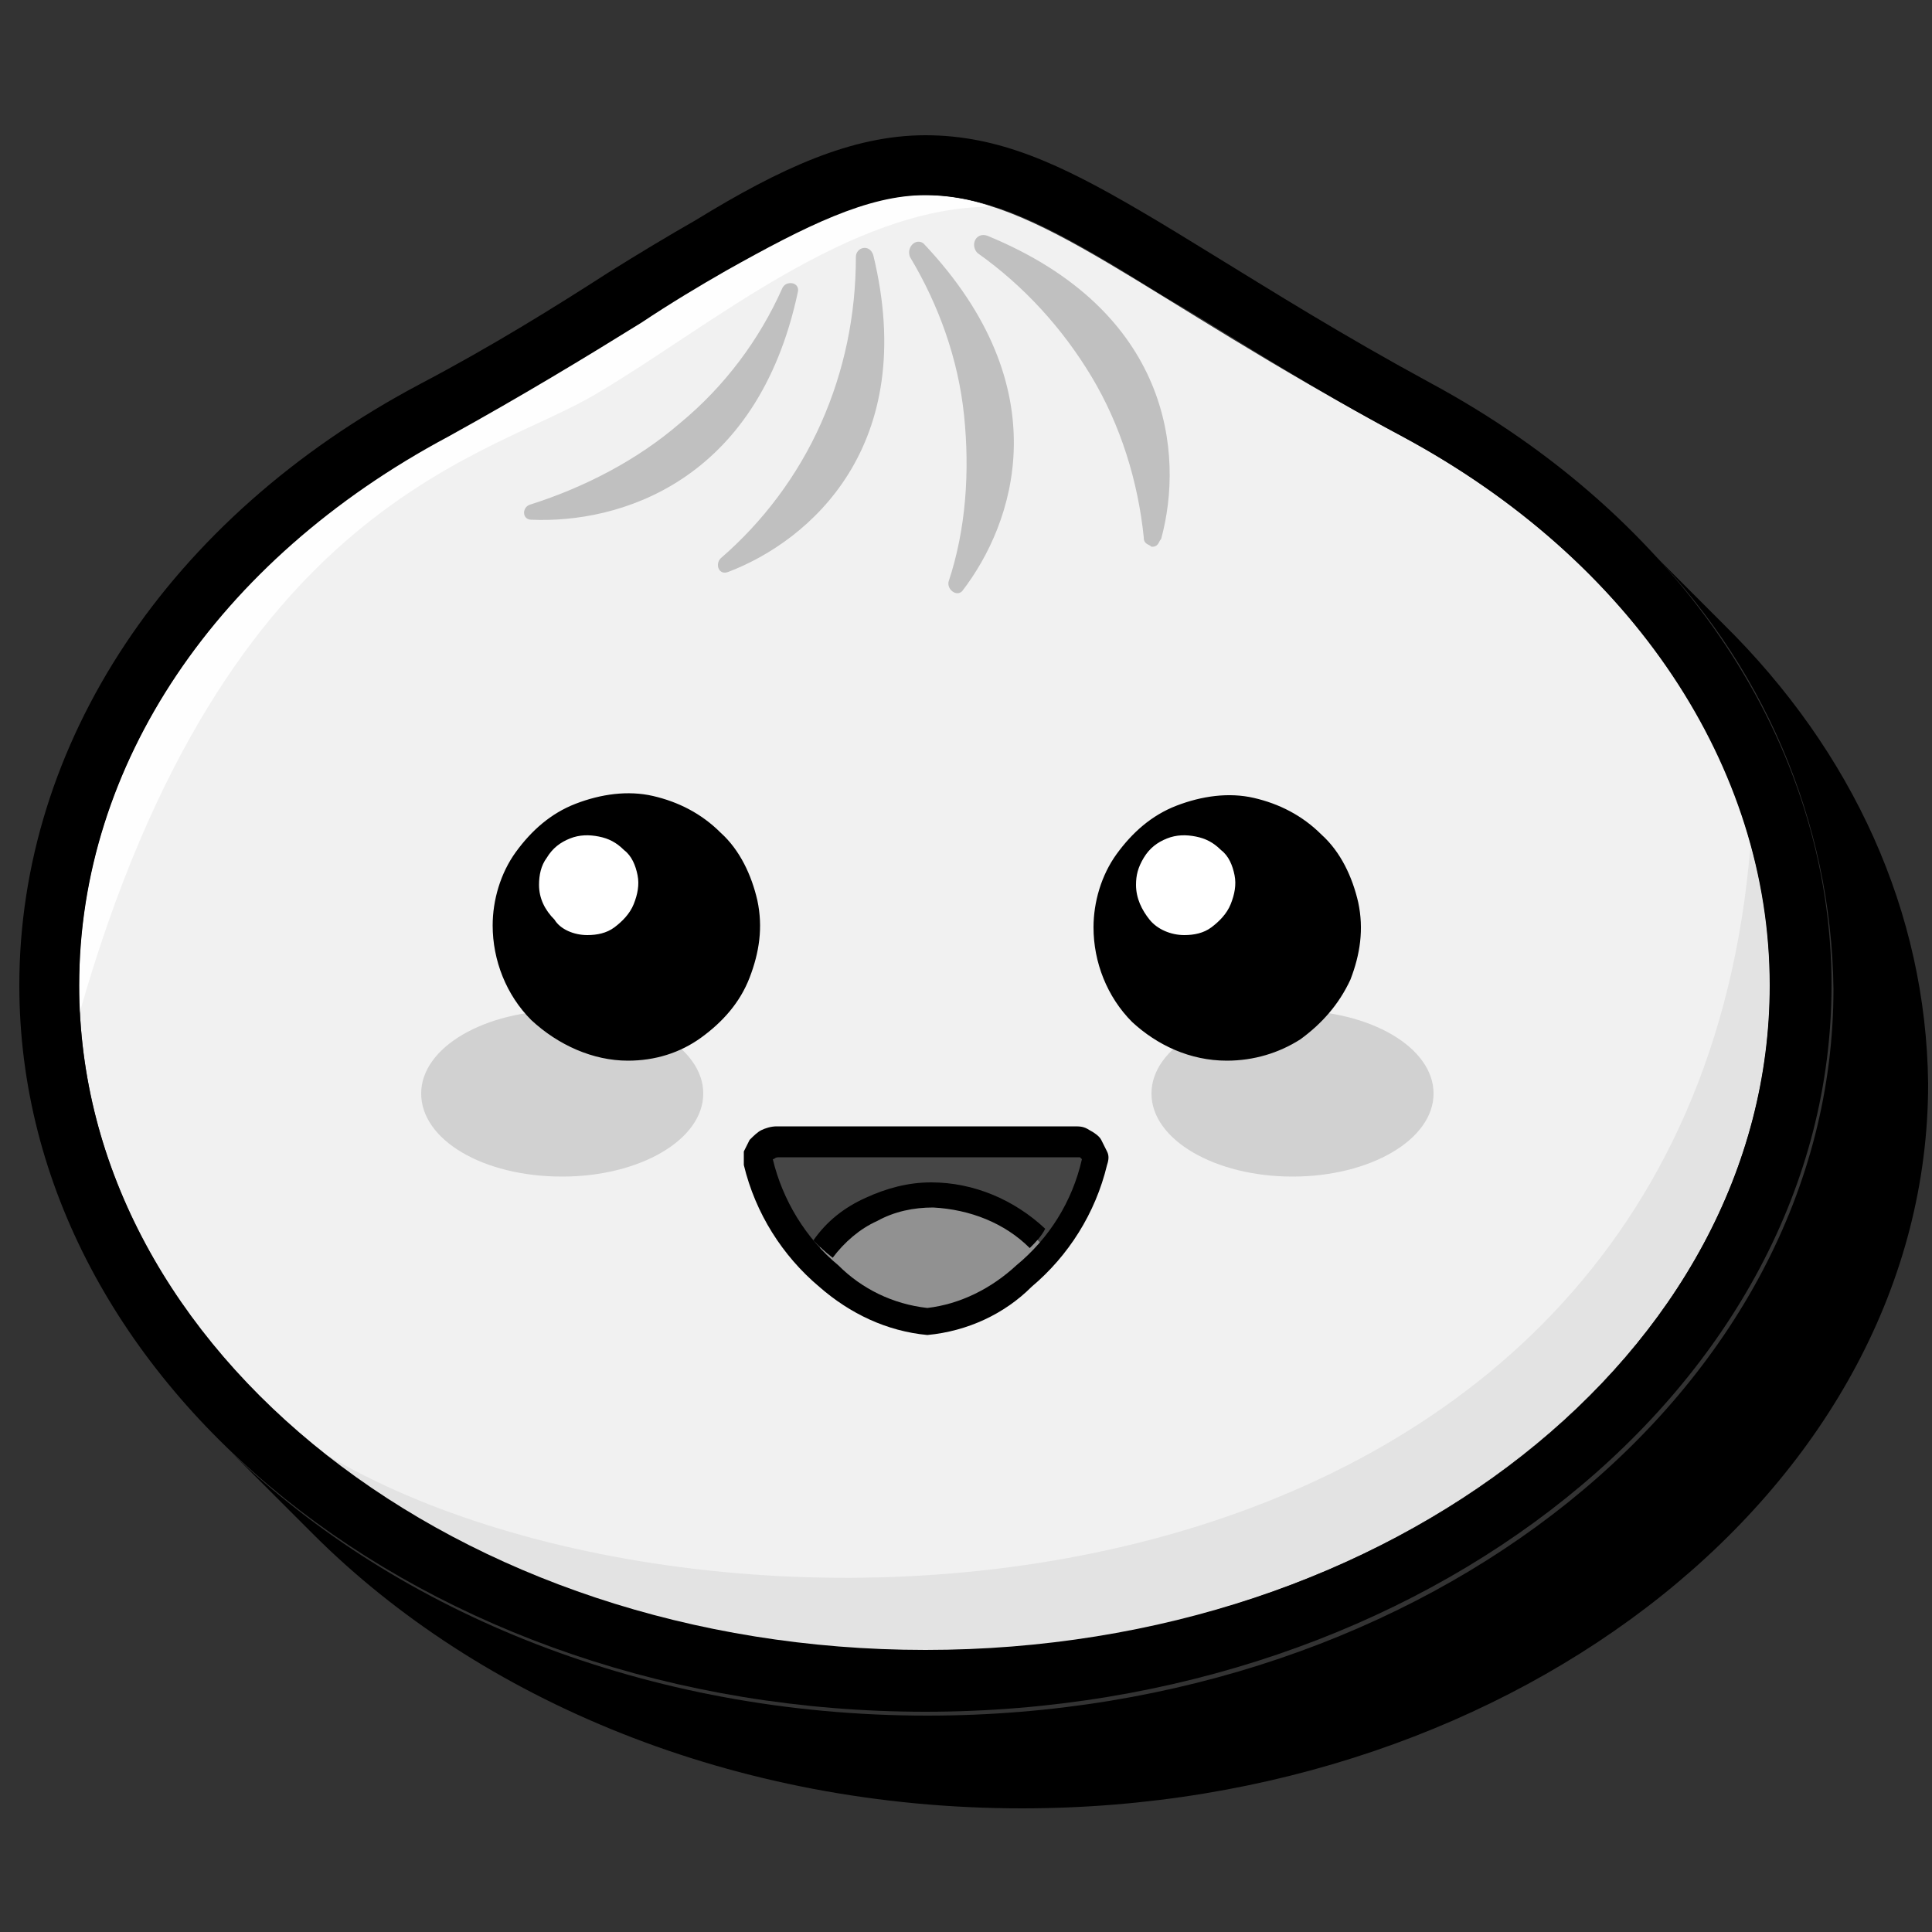 <svg width="100" height="100" viewBox="0 0 100 100" fill="none" xmlns="http://www.w3.org/2000/svg">
<rect x="0" y="0" width="100" height="100" fill="#333333" stroke="none"/>
<g id="bunjs">
<path id="Vector" d="M89.2 32.3C89 32.1 88.8 31.9 88.6 31.7C88.4 31.5 88.2 31.3 88 31.1C87.8 30.9 87.6 30.7 87.4 30.5C87.2 30.3 87 30.1 86.8 29.9C86.6 29.7 86.4 29.5 86.2 29.3C86 29.1 85.8 28.9 85.6 28.7C85.4 28.5 85.2 28.3 85 28.1C91.2 34.2 94.8 42.5 94.9 51.2C94.9 71.9 73.9 88.8 48 88.8C33.5 88.8 20.6 83.5 12 75.2L12.6 75.8L13.2 76.4L13.8 77L14.4 77.6L15 78.2L15.6 78.8L16.2 79.4C24.8 88 38 93.6 52.9 93.6C78.7 93.6 99.8 76.7 99.8 56.1C99.7 47.2 95.9 38.9 89.2 32.3Z" fill="black"/>
<path id="Vector_2" d="M91.6 51C91.6 70 72 85.4 47.8 85.4C23.6 85.4 4.1 70 4.1 51C4.1 39.2 11.6 28.8 23.1 22.6C34.6 16.4 41.8 10.1 47.8 10.1C53.8 10.1 59 15.3 72.6 22.6C84.1 28.8 91.6 39.2 91.6 51Z" fill="#F1F1F1"/>
<path id="Vector_3" d="M91.6 51C91.6 48.6 91.3 46.1 90.6 43.8C87.2 85.4 36.4 87.4 16.4 75C25.4 82 36.4 85.6 47.8 85.5C72 85.4 91.6 70 91.6 51Z" fill="#E3E3E3"/>
<path id="Vector_4" d="M31 20.3C36.6 17 44 10.7 51.3 10.7C50.2 10.3 49 10.1 47.8 10.1C44.8 10.1 41.6 11.7 37.5 14C36.1 14.8 34.6 15.7 33.1 16.7C30.2 18.5 26.9 20.5 23.1 22.6C11.2 29 4.1 39.6 4.1 51C4.1 51.5 4.1 52 4.1 52.5C11.7 25.7 25.5 23.7 31 20.3Z" fill="#FEFEFE"/>
<path id="Vector_5" fill-rule="evenodd" clip-rule="evenodd" d="M44.3 13.3C44.3 16.3 43.7 19.2 42.5 21.9C41.3 24.6 39.5 27 37.3 28.9C37 29.2 37.2 29.8 37.7 29.6C41.9 28 47.6 23.1 45.2 13.2C45 12.6 44.3 12.8 44.3 13.3ZM47.1 13.3C48.6 15.8 49.6 18.6 49.9 21.5C50.2 24.4 50 27.4 49.1 30.1C49 30.5 49.5 30.9 49.8 30.6C52.5 27.1 54.9 20.1 47.8 12.6C47.4 12.3 46.9 12.8 47.1 13.3ZM50.6 13.1C53 14.8 55 17 56.5 19.5C58 22 58.9 24.9 59.2 27.8C59.2 27.9 59.2 28 59.3 28.1C59.4 28.2 59.5 28.2 59.6 28.3C59.7 28.3 59.8 28.3 59.9 28.2C60 28.1 60 28 60.1 27.9C61.3 23.5 60.6 16.1 51.1 12.2C50.5 12 50.2 12.7 50.6 13.1ZM27.5 26.1C30.3 25.2 33 23.8 35.2 21.9C37.5 20 39.3 17.6 40.5 14.9C40.7 14.5 41.4 14.6 41.3 15.1C39.2 25 32 27.1 27.5 26.9C27 26.9 27 26.2 27.5 26.1Z" fill="#C0C0C0"/>
<path id="Vector_6" d="M47.9 88.6C22 88.6 1 71.7 1 51C1 38.5 8.7 26.8 21.7 19.9C25.5 17.9 28.7 15.9 31.5 14.1C33.1 13.1 34.6 12.2 36 11.4C40.4 8.7 44.1 7 47.9 7C51.7 7 54.9 8.5 59 10.9C60.2 11.6 61.5 12.4 62.8 13.2C65.9 15.1 69.4 17.3 74 19.8C87 26.8 94.8 38.5 94.8 51C94.8 71.7 73.7 88.6 47.9 88.6ZM47.9 10.1C44.9 10.1 41.7 11.7 37.6 14C36.2 14.8 34.7 15.7 33.2 16.7C30.3 18.5 27 20.5 23.2 22.6C11.2 29 4.1 39.6 4.1 51C4.1 70 23.7 85.4 47.9 85.4C72.1 85.4 91.6 70 91.6 51C91.6 39.7 84.5 29 72.6 22.6C67.9 20.1 64.2 17.7 61.2 15.9C59.8 15.1 58.6 14.3 57.4 13.6C53.7 11.4 50.9 10.1 47.9 10.1Z" fill="black"/>
<path id="Vector_7" d="M56.7 60.1C56.1 62.4 54.9 64.5 53 66C51.6 67.3 49.9 68.1 48 68.3C46.1 68.1 44.2 67.3 42.8 66C41 64.5 39.7 62.4 39.2 60.1C39.2 60 39.2 59.8 39.2 59.7C39.2 59.6 39.3 59.5 39.4 59.4C39.5 59.3 39.6 59.2 39.7 59.2C39.8 59.2 40 59.1 40.1 59.2H55.5C55.6 59.2 55.8 59.2 55.9 59.2C56 59.2 56.1 59.3 56.2 59.4C56.3 59.5 56.4 59.6 56.4 59.7C56.7 59.9 56.7 60 56.7 60.1Z" fill="#464646"/>
<path id="Vector_8" d="M42.9 66.1C44.3 67.4 46.1 68.3 48 68.5C49.9 68.3 51.7 67.5 53.1 66.1C53.5 65.7 54 65.2 54.3 64.8C53.5 63.9 52.6 63.2 51.5 62.7C50.4 62.2 49.3 61.9 48.1 61.9C46.9 61.9 45.6 62.3 44.5 62.9C43.4 63.5 42.5 64.4 41.8 65.4C42.3 65.6 42.6 65.9 42.9 66.1Z" fill="#919191"/>
<path id="Vector_9" d="M43.1 65.1C43.7 64.3 44.5 63.6 45.4 63.2C46.3 62.7 47.3 62.5 48.3 62.5C50.2 62.6 52 63.3 53.3 64.6C53.6 64.3 53.9 64 54.1 63.6C52.5 62.1 50.4 61.2 48.2 61.2C47 61.2 45.9 61.5 44.8 62C43.7 62.5 42.8 63.2 42.1 64.2C42.4 64.5 42.7 64.8 43.1 65.1Z" fill="black"/>
<path id="Vector_10" d="M48 69.1C45.9 68.9 44 68 42.4 66.6C40.5 65 39.1 62.8 38.5 60.3C38.5 60.1 38.5 59.9 38.5 59.6C38.6 59.4 38.7 59.2 38.8 59C39 58.8 39.2 58.6 39.4 58.5C39.6 58.4 39.9 58.3 40.2 58.3H55.6C55.9 58.3 56.1 58.3 56.4 58.5C56.6 58.6 56.9 58.8 57 59C57.1 59.2 57.2 59.4 57.3 59.6C57.4 59.8 57.4 60 57.3 60.3C56.7 62.8 55.3 65 53.4 66.6C52 68 50.1 68.9 48 69.1ZM40.3 59.9C40.1 59.9 40.1 60 40 60C40.5 62.1 41.7 64.1 43.4 65.5C44.6 66.7 46.2 67.5 48 67.7C49.7 67.5 51.3 66.7 52.6 65.5C54.3 64.1 55.5 62.2 56 60L55.9 59.9H55.8H40.3Z" fill="black"/>
<path id="Vector_11" d="M66.9 60.9C70.9 60.9 74.2 59 74.2 56.6C74.2 54.2 70.9 52.3 66.9 52.3C62.9 52.3 59.6 54.2 59.6 56.6C59.6 59 62.9 60.9 66.9 60.9Z" fill="#D1D1D1"/>
<path id="Vector_12" d="M29.1 60.9C33.1 60.9 36.4 59 36.4 56.6C36.4 54.2 33.1 52.3 29.1 52.3C25.1 52.3 21.8 54.2 21.8 56.6C21.8 59 25 60.9 29.1 60.9Z" fill="#D1D1D1"/>
<path id="Vector_13" fill-rule="evenodd" clip-rule="evenodd" d="M32.5 54.9C33.9 54.9 35.2 54.5 36.3 53.7C37.4 52.9 38.3 51.9 38.8 50.6C39.3 49.3 39.5 48 39.2 46.6C38.9 45.3 38.3 44 37.3 43.1C36.3 42.1 35.1 41.5 33.8 41.2C32.5 40.9 31.1 41.1 29.8 41.6C28.5 42.1 27.5 43 26.7 44.1C25.9 45.2 25.5 46.6 25.5 47.9C25.5 49.7 26.2 51.5 27.5 52.8C28.9 54.1 30.7 54.9 32.5 54.9ZM63.5 54.9C64.9 54.9 66.2 54.5 67.3 53.8C68.4 53 69.3 52 69.9 50.7C70.4 49.4 70.6 48.1 70.3 46.7C70 45.4 69.4 44.1 68.4 43.2C67.4 42.2 66.2 41.6 64.9 41.3C63.6 41 62.2 41.2 60.9 41.7C59.6 42.2 58.6 43.1 57.8 44.2C57 45.3 56.6 46.7 56.6 48C56.6 49.8 57.3 51.6 58.6 52.9C59.9 54.1 61.6 54.9 63.5 54.9Z" fill="black"/>
<path id="Vector_14" fill-rule="evenodd" clip-rule="evenodd" d="M30.4 48.4C30.9 48.4 31.4 48.3 31.8 48C32.2 47.7 32.6 47.3 32.8 46.8C33 46.3 33.1 45.8 33 45.3C32.9 44.8 32.7 44.3 32.3 44C31.9 43.6 31.5 43.4 31 43.3C30.5 43.2 30 43.2 29.5 43.4C29 43.6 28.6 43.9 28.3 44.4C28 44.8 27.9 45.3 27.9 45.8C27.9 46.5 28.2 47.1 28.7 47.6C29 48.1 29.7 48.4 30.4 48.4ZM61.3 48.4C61.8 48.4 62.3 48.3 62.7 48C63.1 47.7 63.5 47.3 63.7 46.8C63.9 46.3 64 45.8 63.9 45.3C63.8 44.8 63.6 44.3 63.2 44C62.8 43.6 62.4 43.4 61.9 43.3C61.4 43.2 60.9 43.2 60.4 43.4C59.9 43.6 59.5 43.9 59.2 44.4C58.9 44.9 58.8 45.3 58.8 45.8C58.8 46.5 59.1 47.1 59.5 47.6C59.9 48.1 60.6 48.4 61.3 48.4Z" fill="white"/>
</g>
</svg>
